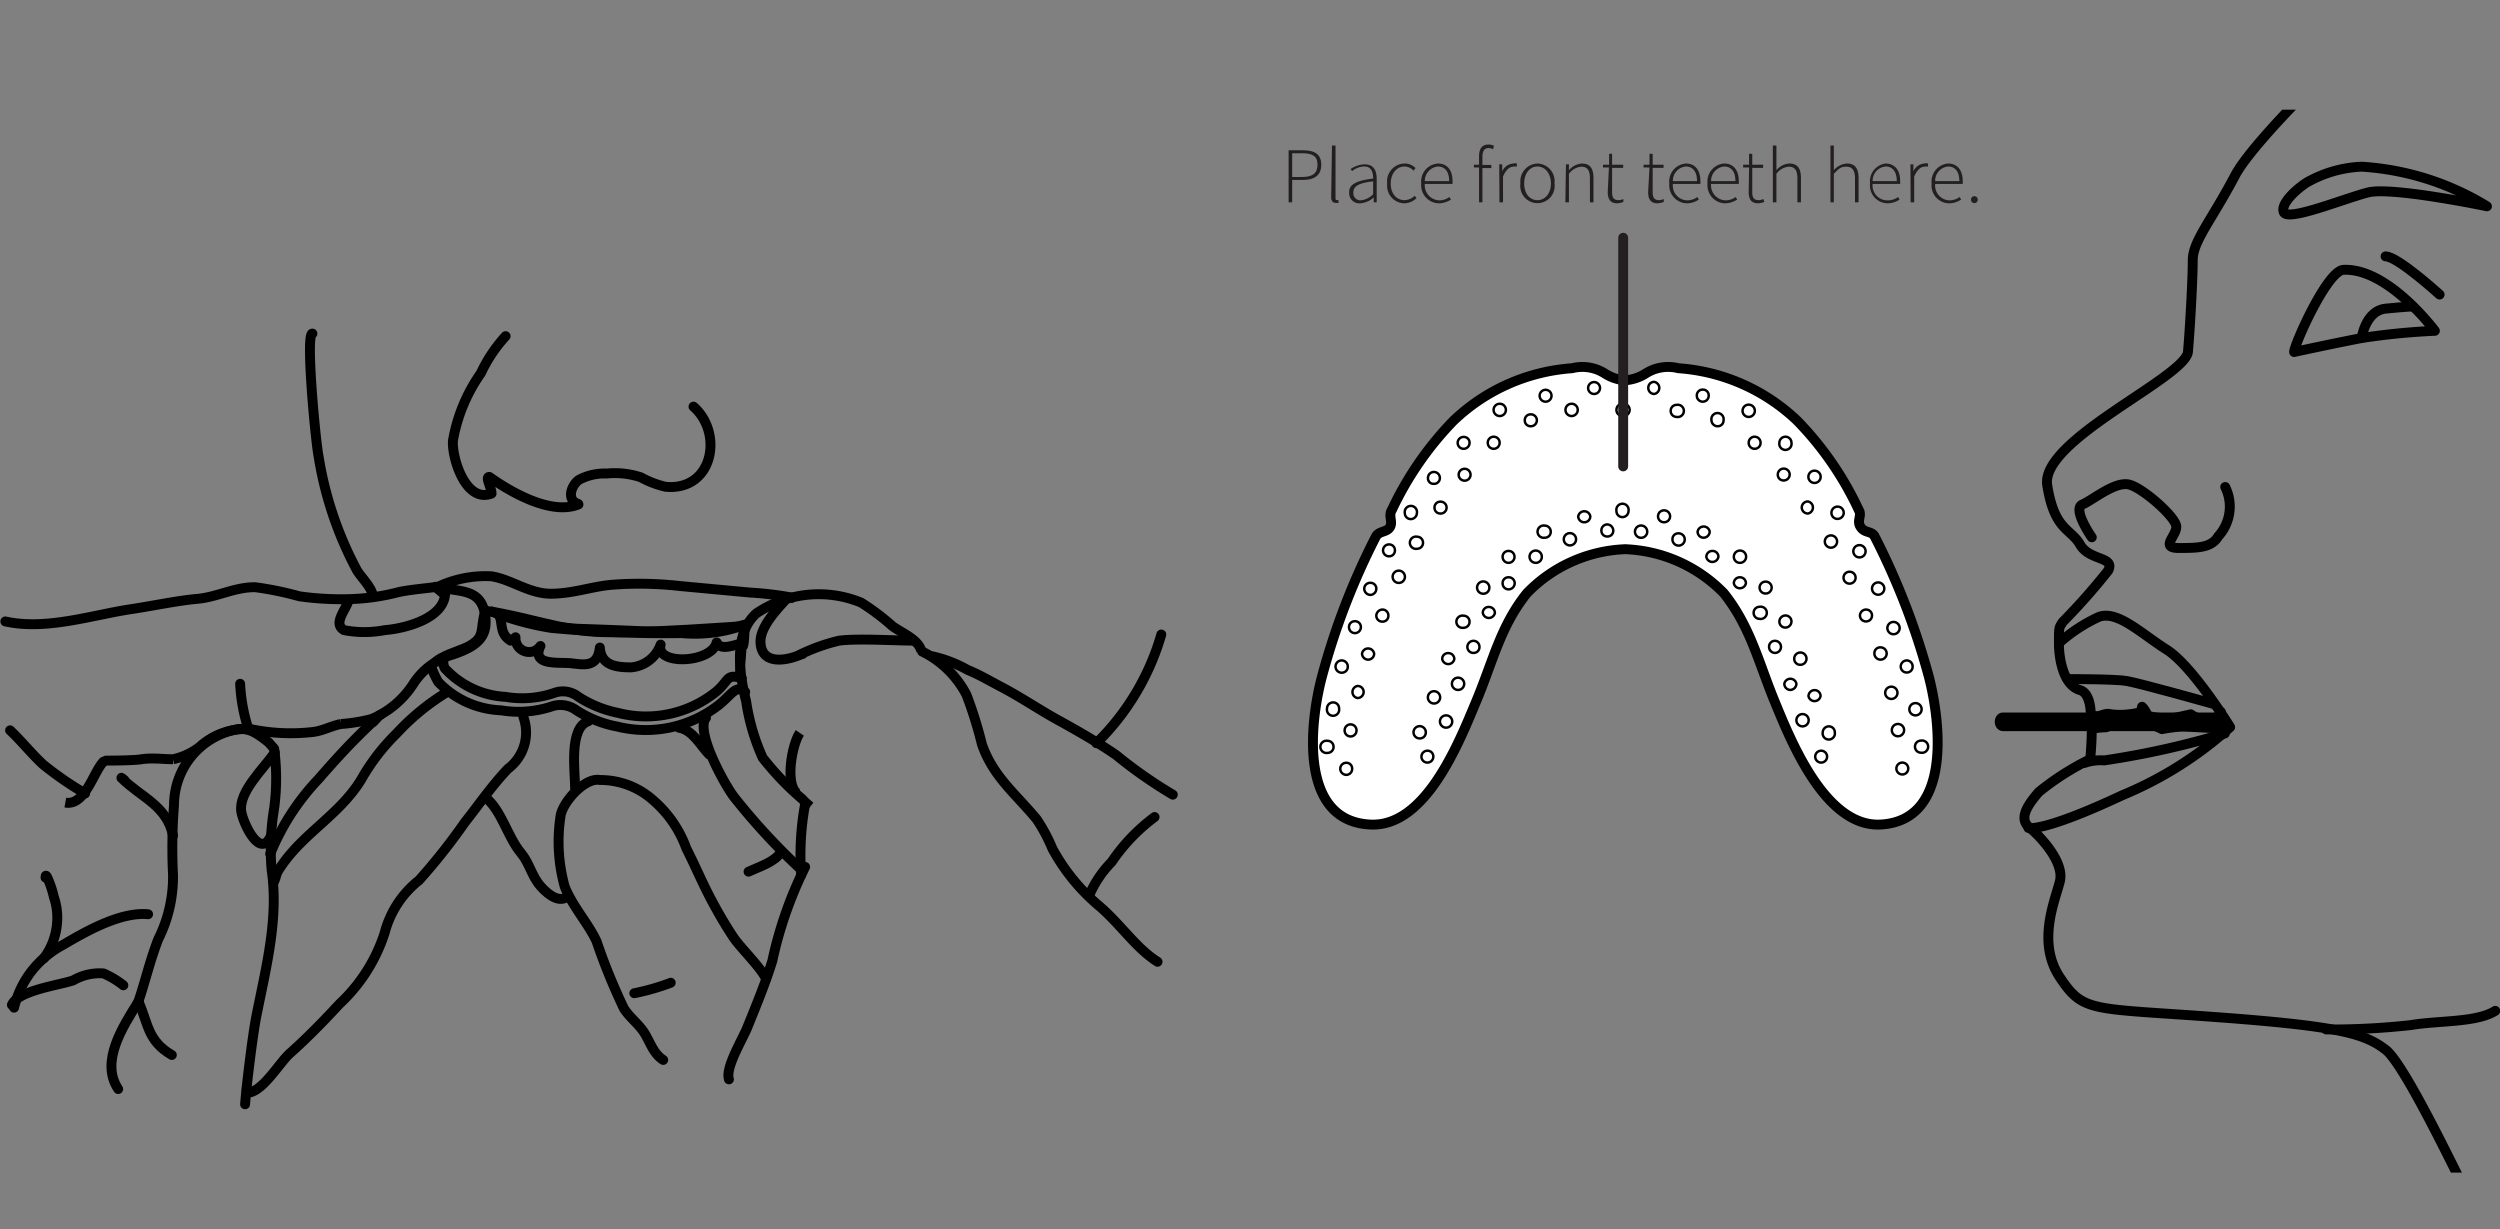 <svg xmlns="http://www.w3.org/2000/svg" xmlns:xlink="http://www.w3.org/1999/xlink" viewBox="0 0 126.28 62.09"><rect x="0" y="0" width="126.28" height="62.09" fill="#808080" stroke="none"/><defs><clipPath id="a" transform="translate(-0.12 5.54)"><rect width="126.53" height="53.69" style="fill:none"/></clipPath></defs><g style="clip-path:url(#a)"><path d="M112.59,31.28s-1.94-.12-2.27-.12a8.46,8.46,0,0,0-1,.13,3.6,3.6,0,0,0-.92-.34,2.4,2.4,0,0,0-.62.13,3.68,3.68,0,0,0-.83-.13c-.38,0-.25.25-.5.25a2.92,2.92,0,0,0-.5.05l-.17,0c0,.8-.08,1.56-.08,1.56a13.5,13.5,0,0,0-2.6,1.66c-.45.53-1.07,1.3-.48,1.78s1.78,1.77,1.55,2.72-1.19,3.08,0,4.86,1.53,1.54,7.81,2,7.58.83,8.65,1.66,4.14,7.46,4.85,8.76" transform="translate(-0.12 5.54)" style="fill:none;stroke:#000;stroke-linecap:round;stroke-linejoin:round;stroke-width:0.5px"/><path d="M102.58,36.28s.71.24,4.74-1.65a18.87,18.87,0,0,0,5.45-3.44s-1.89-3.08-3.2-3.91-2.49-2-3.43-1.66a8,8,0,0,0-2,1.31" transform="translate(-0.12 5.54)" style="fill:none;stroke:#000;stroke-linecap:round;stroke-linejoin:round;stroke-width:0.5px"/><path d="M104.55,28.76s2.51,0,3,.1c.7.12,4.35,1.15,4.35,1.15" transform="translate(-0.12 5.54)" style="fill:none;stroke:#000;stroke-linecap:round;stroke-linejoin:round;stroke-width:0.5px"/><path d="M105.41,33a2.47,2.47,0,0,1,1-.13,43,43,0,0,0,6.09-1.36" transform="translate(-0.12 5.54)" style="fill:none;stroke:#000;stroke-linecap:round;stroke-linejoin:round;stroke-width:0.5px"/><path d="M105.78,21.6s-1-1.43-.47-1.66,1.66-1.19,2.37-1,2.37,1.66,2.37,2.13-.83,1.07.12,1.07,1.65,0,2-.59a2.23,2.23,0,0,0,.35-2.49" transform="translate(-0.12 5.54)" style="fill:none;stroke:#000;stroke-linecap:round;stroke-linejoin:round;stroke-width:0.5px"/><path d="M116,12.24c0-.35,1.66-4.1,2.49-4.15,2.25-.11,4.62,3.08,4.62,3.08a34.51,34.51,0,0,0-3.67.36C118.22,11.76,116,12.24,116,12.24Z" transform="translate(-0.12 5.54)" style="fill:none;stroke:#000;stroke-linecap:round;stroke-linejoin:round;stroke-width:0.5px"/><path d="M117.62,46.46a36.49,36.49,0,0,0,4.27-.22c1.42-.24,3.32-.12,4.27-.72" transform="translate(-0.12 5.54)" style="fill:none;stroke:#000;stroke-linecap:round;stroke-linejoin:round;stroke-width:0.5px"/><path d="M116.78,3.6a6.11,6.11,0,0,1,2.63-.72,13.72,13.72,0,0,1,6.33,2s-4.81-1-6-.7-4.05,1.48-4.26,1S116.37,3.8,116.78,3.6Z" transform="translate(-0.12 5.54)" style="fill:none;stroke:#000;stroke-linecap:round;stroke-linejoin:round;stroke-width:0.5px"/><path d="M119.41,11.53s.2-1.38,1.21-1.48S122,9.94,122,9.94" transform="translate(-0.12 5.54)" style="fill:none;stroke:#000;stroke-linecap:round;stroke-linejoin:round;stroke-width:0.5px"/><path d="M123.35,9.34s-2.12-1.93-2.73-1.93" transform="translate(-0.12 5.54)" style="fill:none;stroke:#000;stroke-linecap:round;stroke-linejoin:round;stroke-width:0.5px"/><path d="M112.3,30.42a.83.83,0,0,1-.65.45,1.83,1.83,0,0,1-.87-.33s-.84.2-1,.2-1.12,0-1.21-.2a1.25,1.25,0,0,0-.25-.38.34.34,0,0,1-.33.33,4.09,4.09,0,0,1-1.25.05c-.29-.09-.5.12-.74.09l-.27,0c0-.72-.19-1.21-.54-1.31-.83-.24-1.07-1.54-1.07-2.37s0-.77.19-1.07a32.11,32.11,0,0,0,2.3-2.6c.36-.72-.94-.48-1.42-1.31s-1.3-.71-1.66-3,7-5.45,7.11-6.75.24-3.67.24-4.62.94-2,2.13-4.26,8.17-8.65,8.17-8.65" transform="translate(-0.12 5.54)" style="fill:none;stroke:#000;stroke-linecap:round;stroke-linejoin:round;stroke-width:0.5px"/><path d="M112.47,30.92a.2.2,0,0,1-.17.22h-11c-.1,0-.17-.1-.17-.22s.07-.22.17-.22h11A.2.2,0,0,1,112.47,30.92Z" transform="translate(-0.12 5.54)" style="fill:none;stroke:#000;stroke-linecap:round;stroke-linejoin:round;stroke-width:0.5px"/><path d="M37.51,28.53c0-.1,0-.22,0-.39s.09-1,.06-1.06c.16.32.16-1,.16-1s-5,.38-7.22.31c-2-.06-3.9-.81-5.87-1.08-.31.93.07,1.33-.91,1.83-.41.2-1.41.47-1.68.84" transform="translate(-0.12 5.54)" style="fill:none;stroke:#000;stroke-width:0.5px"/><path d="M15.9,11.31c-.36,0,.17,5.52.31,6.19a18.25,18.25,0,0,0,1.93,5.75c.22.38.79.9.81,1.33" transform="translate(-0.12 5.54)" style="fill:none;stroke:#000;stroke-linecap:round;stroke-linejoin:round;stroke-width:0.5px"/><path d="M22.2,24.12a5.62,5.62,0,0,1,2.74-.55c1,.15,1.9.88,3,.88S30,24.09,31,24a18.1,18.1,0,0,1,3.45.06l3.54.33a16.94,16.94,0,0,1,2.26.28" transform="translate(-0.12 5.54)" style="fill:none;stroke:#000;stroke-width:0.5px"/><path d="M24.86,25.31a13.8,13.8,0,0,0,3.12.87,61.68,61.68,0,0,0,6.57.26A7.3,7.3,0,0,0,37.8,26" transform="translate(-0.12 5.54)" style="fill:none;stroke:#000;stroke-width:0.5px"/><path d="M22.47,24.12a.46.46,0,0,0-.07-.07" transform="translate(-0.12 5.54)" style="fill:none;stroke:#000;stroke-width:0.5px"/><path d="M24.61,34.71c.85.67,1.13,2,1.82,2.83.45.54.54,1.17,1,1.69s1,.84,1.39.49" transform="translate(-0.12 5.54)" style="fill:none;stroke:#000;stroke-linecap:round;stroke-linejoin:round;stroke-width:0.5px"/><path d="M12.21,31.28a3.9,3.9,0,0,0-3.3,3.85,27.44,27.44,0,0,0-.05,3.52,7.06,7.06,0,0,1-.75,3.26c-.42,1.09-.67,2.18-1,3.14" transform="translate(-0.12 5.54)" style="fill:none;stroke:#000;stroke-linecap:round;stroke-linejoin:round;stroke-width:0.5px"/><path d="M12.21,31.28c.49,0,.78.12,1.49.69l.27.31a11.42,11.42,0,0,1,0,3,12.48,12.48,0,0,0-.13,3.12c.37,2.49-.3,5-.78,7.44-.18.93-.49,3.45-.56,4.4" transform="translate(-0.12 5.54)" style="fill:none;stroke:#000;stroke-linecap:round;stroke-linejoin:round;stroke-width:0.5px"/><path d="M14,32.47c-.53.78-1.86,2-1.69,3,.11.63,1,2.5,1.53,1.12" transform="translate(-0.12 5.54)" style="fill:none;stroke:#000;stroke-linecap:round;stroke-linejoin:round;stroke-width:0.5px"/><path d="M19.35,30.56c-.07,0-.4.44-.46.42-1.05,1-1.72,1.73-2.69,2.84a12.09,12.09,0,0,0-2.43,3.77" transform="translate(-0.12 5.54)" style="fill:none;stroke:#000;stroke-linecap:round;stroke-linejoin:round;stroke-width:0.5px"/><path d="M22.72,29.41a11.84,11.84,0,0,0-2.56,2.09,10.61,10.61,0,0,0-1.81,2.36c-1.13,1.83-3.06,2.76-4.18,4.59-.13.22-.09.33-.23.58" transform="translate(-0.12 5.54)" style="fill:none;stroke:#000;stroke-linecap:round;stroke-linejoin:round;stroke-width:0.5px"/><path d="M26.56,30.69a2.29,2.29,0,0,1-.78,2.6c-.82.86-1.46,1.8-2.18,2.71a30.84,30.84,0,0,1-2.31,2.92,5,5,0,0,0-1.74,2.66,8.42,8.42,0,0,1-2.27,3.58c-.8.86-1.63,1.72-2.51,2.5-.56.5-1.4,2-2.18,2a2.09,2.09,0,0,1,0-.25" transform="translate(-0.12 5.54)" style="fill:none;stroke:#000;stroke-linecap:round;stroke-linejoin:round;stroke-width:0.5px"/><path d="M46.7,27.37a5,5,0,0,1,2.24,2.19,21.31,21.31,0,0,1,.78,2.5c.57,1.64,1.72,2.51,2.77,3.79a8.46,8.46,0,0,1,.79,1.48,10,10,0,0,0,2.31,2.85c1.1.92,1.91,2.18,3,2.86" transform="translate(-0.12 5.54)" style="fill:none;stroke:#000;stroke-linecap:round;stroke-linejoin:round;stroke-width:0.5px"/><path d="M58.78,26.51A12.55,12.55,0,0,1,55.5,32" transform="translate(-0.12 5.54)" style="fill:none;stroke:#000;stroke-linecap:round;stroke-linejoin:round;stroke-width:0.5px"/><path d="M29.84,30.89c-1,.32-.67,2.56-.67,3.38" transform="translate(-0.12 5.54)" style="fill:none;stroke:#000;stroke-linecap:round;stroke-linejoin:round;stroke-width:0.5px"/><path d="M35.78,30.72c-.55.67.94,3.38,1.42,4a32.69,32.69,0,0,0,3.39,3.67" transform="translate(-0.12 5.54)" style="fill:none;stroke:#000;stroke-linecap:round;stroke-linejoin:round;stroke-width:0.5px"/><path d="M39.57,37.49c-.28.51-1.18.78-1.64,1" transform="translate(-0.12 5.54)" style="fill:none;stroke:#000;stroke-linecap:round;stroke-linejoin:round;stroke-width:0.5px"/><path d="M33.62,48c-.49-.32-.64-.85-.93-1.33s-.77-.81-1.06-1.28A30.8,30.8,0,0,1,30.25,42c-.41-.89-1.23-1.78-1.61-2.77a8.51,8.51,0,0,1-.21-3.52c.07-.68,1.21-2,2-1.85a4,4,0,0,1,2.66,1,5.84,5.84,0,0,1,1.7,2.46c.46.9.87,1.89,1.36,2.78.3.56.63,1.12,1,1.68s1.33,1.46,1.67,2.12" transform="translate(-0.12 5.54)" style="fill:none;stroke:#000;stroke-linecap:round;stroke-linejoin:round;stroke-width:0.5px"/><path d="M32.16,44.63A11.51,11.51,0,0,0,34,44.1" transform="translate(-0.12 5.54)" style="fill:none;stroke:#000;stroke-linecap:round;stroke-linejoin:round;stroke-width:0.5px"/><path d="M6.41,33.87s-.17-.15-.16-.12c1,1,2.28,1.38,2.61,2.91" transform="translate(-0.12 5.54)" style="fill:none;stroke:#000;stroke-linecap:round;stroke-linejoin:round;stroke-width:0.5px"/><path d="M35.15,15c1.52,1.33,1,4.26-1.4,4.05a4.82,4.82,0,0,1-1.26-.48,4.16,4.16,0,0,0-1.73-.19,2.7,2.7,0,0,0-1.4.32c-.37.26-.65,1-.05,1.21" transform="translate(-0.12 5.54)" style="fill:none;stroke:#000;stroke-linecap:round;stroke-linejoin:round;stroke-width:0.5px"/><path d="M25.66,11.44a7.37,7.37,0,0,0-1.25,1.87A8.42,8.42,0,0,0,23,16.71c-.07.84.63,3.19,1.95,2.68,0-.29-.34-.85-.11-.84,1.12.8,3.14,1.94,4.5,1.39" transform="translate(-0.12 5.54)" style="fill:none;stroke:#000;stroke-linecap:round;stroke-linejoin:round;stroke-width:0.5px"/><path d="M34.42,31.22c.69.11,1.09.91,1.52,1.35" transform="translate(-0.12 5.54)" style="fill:none;stroke:#000;stroke-linecap:round;stroke-linejoin:round;stroke-width:0.5px"/><path d="M.83,45.36a4.89,4.89,0,0,1,.91-1.88A5,5,0,0,1,3.3,42.19c1.17-.69,2.91-1.68,4.3-1.55" transform="translate(-0.12 5.54)" style="fill:none;stroke:#000;stroke-linecap:round;stroke-linejoin:round;stroke-width:0.5px"/><path d="M.72,45.22c.31-.73,2.41-1,3.1-1.24a2.66,2.66,0,0,1,1.53-.35,4.51,4.51,0,0,1,1,.6" transform="translate(-0.12 5.54)" style="fill:none;stroke:#000;stroke-linecap:round;stroke-linejoin:round;stroke-width:0.5px"/><path d="M7.12,45.05c.49,1.15.47,2,1.68,2.7" transform="translate(-0.12 5.54)" style="fill:none;stroke:#000;stroke-linecap:round;stroke-linejoin:round;stroke-width:0.5px"/><path d="M7.09,45.09c-.77,1.24-1.92,3-1,4.38" transform="translate(-0.12 5.54)" style="fill:none;stroke:#000;stroke-linecap:round;stroke-linejoin:round;stroke-width:0.5px"/><path d="M2.42,38.79c0-.3.17.19.22.31a5.16,5.16,0,0,1,.2.67A3.18,3.18,0,0,1,3,41.11a3.4,3.4,0,0,1-.67,1.76" transform="translate(-0.12 5.54)" style="fill:none;stroke:#000;stroke-linecap:round;stroke-linejoin:round;stroke-width:0.5px"/><path d="M47.21,27.61A6.45,6.45,0,0,1,49,28.3c.59.24,1.11.55,1.68.85,1,.52,1.9,1.14,2.88,1.68s2,1.12,2.94,1.77a23.32,23.32,0,0,0,2.86,2" transform="translate(-0.12 5.54)" style="fill:none;stroke:#000;stroke-linecap:round;stroke-linejoin:round;stroke-width:0.5px"/><path d="M58.44,35.73A9.4,9.4,0,0,0,56.27,38a5.45,5.45,0,0,0-1.14,1.71" transform="translate(-0.12 5.54)" style="fill:none;stroke:#000;stroke-linecap:round;stroke-linejoin:round;stroke-width:0.5px"/><path d="M40.79,35.07a14.15,14.15,0,0,0-.2,3.58" transform="translate(-0.12 5.54)" style="fill:none;stroke:#000;stroke-linecap:round;stroke-linejoin:round;stroke-width:0.5px"/><path d="M40.79,38.25A20.3,20.3,0,0,0,39.13,43c-.35,1.13-.81,2.24-1.25,3.33-.27.67-1.13,2.05-.94,2.65" transform="translate(-0.12 5.54)" style="fill:none;stroke:#000;stroke-linecap:round;stroke-linejoin:round;stroke-width:0.5px"/><path d="M41.05,35.2a3.62,3.62,0,0,1-.41-.38,14.29,14.29,0,0,1-2-2.09,10.76,10.76,0,0,1-.83-2.84c-.34-1.37-.67-3.39.52-4.45a5.62,5.62,0,0,1,5.29-.54,11.67,11.67,0,0,1,1.58,1.19c.44.32,1.36.69,1.46,1.28" transform="translate(-0.12 5.54)" style="fill:none;stroke:#000;stroke-width:0.5px"/><path d="M39.78,24.78c-.48.54-1.33,1.42-1.24,2.21.1,1,1.16.86,1.86.6a9.54,9.54,0,0,1,2.11-.77c.94-.12,2.82,0,3.73,0" transform="translate(-0.12 5.54)" style="fill:none;stroke:#000;stroke-width:0.5px"/><path d="M40.52,31.48c-.4.58-.76,2.61-.13,3.06" transform="translate(-0.12 5.54)" style="fill:none;stroke:#000;stroke-width:0.5px"/><path d="M3.42,35c1,.18,1.42-1.55,1.92-2.06l.14-.06s1.43,0,1.79-.07c.55-.08,1.07,0,1.59,0a3.33,3.33,0,0,0,1.35-.63,3.43,3.43,0,0,1,2.63-.88,9.88,9.88,0,0,0,3.12.13c.5-.07.91-.31,1.39-.4a8.57,8.57,0,0,0,1.53-.25A4.65,4.65,0,0,0,21,29a3.51,3.51,0,0,1,2-1.48c1.08-.37,1.87-.82,1.6-2.12s-1.44-1-2.4-1.32" transform="translate(-0.12 5.54)" style="fill:none;stroke:#000;stroke-width:0.5px"/><path d="M12.25,29a8.78,8.78,0,0,0,.41,2.26" transform="translate(-0.12 5.54)" style="fill:none;stroke:#000;stroke-linecap:round;stroke-linejoin:round;stroke-width:0.5px"/><path d="M17.73,24.79c-.16.5-.8,1.18-.23,1.5a5.43,5.43,0,0,0,2.05,0c1-.08,2.92-.56,3.05-1.78l-.5-.41c.37,0-1.3.13-1.89.28a10.76,10.76,0,0,1-2.12.33,15,15,0,0,1-2.85-.13A16.17,16.17,0,0,0,13,24.12c-1.05,0-1.91.5-2.92.59s-2.22.35-3.34.52c-1.95.29-4.29,1.08-6.35.62" transform="translate(-0.12 5.54)" style="fill:none;stroke:#000;stroke-linecap:round;stroke-linejoin:round;stroke-width:0.5px"/><path d="M.63,31.35c.57.54,1.07,1.17,1.66,1.72a16.83,16.83,0,0,0,2.13,1.47" transform="translate(-0.12 5.54)" style="fill:none;stroke:#000;stroke-linecap:round;stroke-linejoin:round;stroke-width:0.5px"/><path d="M37.6,27s.08.08-.05,0-1,.41-1.23-.09c-.26,1.06-3.12,1.17-2.83.11A1.73,1.73,0,0,1,32,28.17c-.73,0-1.52-.08-1.58-1-.12,1.06-.86.85-1.48.79s-2,.14-1.52-.87a.69.69,0,0,1-1.26-.44c-.08.09-.18.1-.25.17-.62-.38-.35-1-.62-1.32a19.81,19.81,0,0,0,4,.72c1.7.05,5.2.21,5.57.21s2.29-.26,2.29-.26L37.8,26l-.09.29Z" transform="translate(-0.12 5.54)" style="fill:none;stroke:#000;stroke-linecap:round;stroke-linejoin:round;stroke-width:0.5px"/></g><path d="M22.53,27.78a.64.64,0,0,0,.06.44,4.48,4.48,0,0,0,3.07,1.44,5,5,0,0,0,2.43-.19,1.26,1.26,0,0,1,1.25.19,5.83,5.83,0,0,0,2,.81,5.65,5.65,0,0,0,4.94-1.06c.69-.57.5-.94,1.31-.69" transform="translate(-0.12 5.54)" style="fill:none;stroke:#000;stroke-linecap:round;stroke-linejoin:round;stroke-width:0.5px"/><path d="M21.91,28.16a4.41,4.41,0,0,0,.35.75,4.63,4.63,0,0,0,3.17,1.43,5.35,5.35,0,0,0,2.51-.18,1.37,1.37,0,0,1,1.3.18,5.7,5.7,0,0,0,2.06.82,6,6,0,0,0,5.1-1.07c.71-.56.88-1.06,1.36-.68" transform="translate(-0.12 5.54)" style="fill:none;stroke:#000;stroke-linecap:round;stroke-linejoin:round;stroke-width:0.5px"/><path d="M82.19,13.67a2.2,2.2,0,0,1-1-.34,2.11,2.11,0,0,0-1.66-.27,9.64,9.64,0,0,0-6,2.66,16.56,16.56,0,0,0-3.1,4.49c-.2.3.07.62-.11.89s-.56.16-.72.5a35.77,35.77,0,0,0-2.72,7.09c-.6,2.31-1.16,7.26,2.47,7.42,2.79.13,4.47-4.16,5.33-6.21s1.23-3.81,2.57-5.48a7.3,7.3,0,0,1,5-2.22h-.06a7.34,7.34,0,0,1,5,2.22c1.34,1.67,1.77,3.53,2.57,5.47s2.54,6.34,5.33,6.22c3.63-.18,3.06-5.12,2.47-7.43a36.38,36.38,0,0,0-2.73-7.09c-.16-.34-.49-.17-.72-.5s.09-.59-.11-.89a16.31,16.31,0,0,0-3.1-4.49,9.67,9.67,0,0,0-6-2.65,2.11,2.11,0,0,0-1.66.27,2.2,2.2,0,0,1-1.05.34Z" transform="translate(-0.12 5.54)" style="fill:#fff;stroke:#000;stroke-width:0.5px"/><path d="M83.38,14.05a.29.29,0,0,1,.3-.3.31.31,0,0,1,0,.61A.3.3,0,0,1,83.38,14.05Z" transform="translate(-0.12 5.54)" style="fill:none;stroke:#000;stroke-width:0.125px"/><path d="M84.51,15.22a.3.3,0,0,1,.3-.31.31.31,0,1,1,0,.61A.3.3,0,0,1,84.51,15.22Z" transform="translate(-0.12 5.54)" style="fill:none;stroke:#000;stroke-width:0.125px"/><path d="M85.83,14.44a.29.29,0,0,1,.3-.3.29.29,0,0,1,.3.3.3.3,0,0,1-.3.31A.3.3,0,0,1,85.83,14.44Z" transform="translate(-0.12 5.54)" style="fill:none;stroke:#000;stroke-width:0.125px"/><path d="M86.57,15.69a.31.31,0,1,1,.61,0,.29.29,0,0,1-.3.3A.31.31,0,0,1,86.57,15.69Z" transform="translate(-0.12 5.54)" style="fill:none;stroke:#000;stroke-width:0.125px"/><path d="M88.14,15.21a.31.31,0,1,1,.3.31A.31.31,0,0,1,88.14,15.21Z" transform="translate(-0.12 5.54)" style="fill:none;stroke:#000;stroke-width:0.125px"/><path d="M88.45,16.82a.3.3,0,0,1,.6,0,.3.3,0,0,1-.3.31A.3.3,0,0,1,88.45,16.82Z" transform="translate(-0.12 5.54)" style="fill:none;stroke:#000;stroke-width:0.125px"/><path d="M90,16.82a.31.31,0,0,1,.3-.3.3.3,0,0,1,.31.3.31.31,0,1,1-.61,0Z" transform="translate(-0.12 5.54)" style="fill:none;stroke:#000;stroke-width:0.125px"/><path d="M89.92,18.43a.3.3,0,1,1,.3.3A.29.29,0,0,1,89.92,18.43Z" transform="translate(-0.12 5.54)" style="fill:none;stroke:#000;stroke-width:0.125px"/><path d="M91.47,18.6a.31.31,0,1,1,.61,0,.31.31,0,0,1-.61,0Z" transform="translate(-0.12 5.54)" style="fill:none;stroke:#000;stroke-width:0.125px"/><path d="M91.13,20.09a.31.31,0,0,1,.31-.3.31.31,0,0,1,0,.61A.31.31,0,0,1,91.13,20.09Z" transform="translate(-0.12 5.54)" style="fill:none;stroke:#000;stroke-width:0.125px"/><path d="M92.63,20.37a.31.31,0,1,1,.31.3A.3.3,0,0,1,92.63,20.37Z" transform="translate(-0.12 5.54)" style="fill:none;stroke:#000;stroke-width:0.125px"/><path d="M92.3,21.87a.31.31,0,1,1,.61,0,.31.31,0,0,1-.61,0Z" transform="translate(-0.12 5.54)" style="fill:none;stroke:#000;stroke-width:0.125px"/><path d="M93.74,22.25a.31.31,0,0,1,.61,0,.31.31,0,1,1-.61,0Z" transform="translate(-0.12 5.54)" style="fill:none;stroke:#000;stroke-width:0.125px"/><path d="M93.24,23.64a.3.3,0,0,1,.31-.3.3.3,0,1,1,0,.6A.3.3,0,0,1,93.24,23.64Z" transform="translate(-0.12 5.54)" style="fill:none;stroke:#000;stroke-width:0.125px"/><path d="M94.68,24.19a.31.31,0,1,1,.31.31A.31.31,0,0,1,94.68,24.19Z" transform="translate(-0.12 5.54)" style="fill:none;stroke:#000;stroke-width:0.125px"/><path d="M94.07,25.55a.31.31,0,0,1,.31-.3.3.3,0,0,1,0,.6A.3.3,0,0,1,94.07,25.55Z" transform="translate(-0.12 5.54)" style="fill:none;stroke:#000;stroke-width:0.125px"/><path d="M95.46,26.13a.31.31,0,0,1,.61,0,.31.31,0,1,1-.61,0Z" transform="translate(-0.12 5.54)" style="fill:none;stroke:#000;stroke-width:0.125px"/><path d="M82.71,21.26a.31.31,0,0,1,.61,0,.31.31,0,1,1-.61,0Z" transform="translate(-0.12 5.54)" style="fill:none;stroke:#000;stroke-width:0.125px"/><path d="M83.87,20.54a.3.3,0,0,1,.31-.3.3.3,0,1,1,0,.6A.3.3,0,0,1,83.87,20.54Z" transform="translate(-0.12 5.54)" style="fill:none;stroke:#000;stroke-width:0.125px"/><path d="M84.6,21.7a.29.29,0,0,1,.3-.3.31.31,0,1,1-.3.3Z" transform="translate(-0.12 5.54)" style="fill:none;stroke:#000;stroke-width:0.125px"/><path d="M85.87,21.31a.31.31,0,0,1,.61,0,.31.31,0,0,1-.31.31A.3.3,0,0,1,85.87,21.31Z" transform="translate(-0.12 5.54)" style="fill:none;stroke:#000;stroke-width:0.125px"/><path d="M81.77,15.16a.3.3,0,0,1,.3-.3.31.31,0,1,1,0,.61A.3.3,0,0,1,81.77,15.16Z" transform="translate(-0.12 5.54)" style="fill:none;stroke:#000;stroke-width:0.125px"/><path d="M81.77,20.27a.31.31,0,1,1,.61,0,.31.31,0,0,1-.31.31A.3.3,0,0,1,81.77,20.27Z" transform="translate(-0.12 5.54)" style="fill:none;stroke:#000;stroke-width:0.125px"/><path d="M86.31,22.59a.3.3,0,0,1,.31-.3.29.29,0,0,1,.3.3.31.31,0,0,1-.61,0Z" transform="translate(-0.12 5.54)" style="fill:none;stroke:#000;stroke-width:0.125px"/><path d="M87.7,22.59a.31.31,0,1,1,.3.3A.3.3,0,0,1,87.7,22.59Z" transform="translate(-0.12 5.54)" style="fill:none;stroke:#000;stroke-width:0.125px"/><path d="M87.7,23.92a.3.3,0,0,1,.3-.3.3.3,0,0,1,.31.3.31.31,0,0,1-.61,0Z" transform="translate(-0.12 5.54)" style="fill:none;stroke:#000;stroke-width:0.125px"/><path d="M89,24.14a.3.3,0,0,1,.31-.3.3.3,0,1,1,0,.6A.3.3,0,0,1,89,24.14Z" transform="translate(-0.12 5.54)" style="fill:none;stroke:#000;stroke-width:0.125px"/><path d="M88.7,25.42a.3.3,0,0,1,.3-.31.31.31,0,1,1,0,.61A.3.3,0,0,1,88.7,25.42Z" transform="translate(-0.12 5.54)" style="fill:none;stroke:#000;stroke-width:0.125px"/><path d="M90,25.86a.31.31,0,0,1,.31-.31.3.3,0,0,1,.3.31.31.31,0,0,1-.3.3A.3.3,0,0,1,90,25.86Z" transform="translate(-0.12 5.54)" style="fill:none;stroke:#000;stroke-width:0.125px"/><path d="M89.48,27.13a.29.29,0,0,1,.3-.3.3.3,0,0,1,.3.3.3.3,0,0,1-.3.31A.3.3,0,0,1,89.48,27.13Z" transform="translate(-0.12 5.54)" style="fill:none;stroke:#000;stroke-width:0.125px"/><path d="M90.75,27.74a.31.31,0,1,1,.3.3A.3.3,0,0,1,90.75,27.74Z" transform="translate(-0.12 5.54)" style="fill:none;stroke:#000;stroke-width:0.125px"/><path d="M90.25,29a.31.31,0,0,1,.61,0,.32.32,0,0,1-.3.31A.31.31,0,0,1,90.25,29Z" transform="translate(-0.12 5.54)" style="fill:none;stroke:#000;stroke-width:0.125px"/><path d="M91.47,29.63a.31.31,0,0,1,.31-.31.3.3,0,0,1,.3.3.31.31,0,0,1-.61,0Z" transform="translate(-0.12 5.54)" style="fill:none;stroke:#000;stroke-width:0.125px"/><path d="M94.8,27.46a.29.29,0,0,1,.3-.3.31.31,0,1,1-.3.3Z" transform="translate(-0.12 5.54)" style="fill:none;stroke:#000;stroke-width:0.125px"/><path d="M96.13,28.13a.31.31,0,0,1,.3-.31.3.3,0,0,1,.3.31.29.29,0,0,1-.3.3A.3.3,0,0,1,96.13,28.13Z" transform="translate(-0.12 5.54)" style="fill:none;stroke:#000;stroke-width:0.125px"/><path d="M95.35,29.4a.31.31,0,0,1,.61,0,.31.31,0,1,1-.61,0Z" transform="translate(-0.12 5.54)" style="fill:none;stroke:#000;stroke-width:0.125px"/><path d="M96.57,30.23a.31.31,0,0,1,.61,0,.31.31,0,1,1-.61,0Z" transform="translate(-0.12 5.54)" style="fill:none;stroke:#000;stroke-width:0.125px"/><path d="M95.68,31.34a.31.31,0,1,1,.31.31A.31.31,0,0,1,95.68,31.34Z" transform="translate(-0.12 5.54)" style="fill:none;stroke:#000;stroke-width:0.125px"/><path d="M96.85,32.17a.3.3,0,0,1,.3-.3.31.31,0,1,1,0,.61A.3.3,0,0,1,96.85,32.17Z" transform="translate(-0.12 5.54)" style="fill:none;stroke:#000;stroke-width:0.125px"/><path d="M95.91,33.28a.3.3,0,1,1,.6,0,.3.3,0,1,1-.6,0Z" transform="translate(-0.12 5.54)" style="fill:none;stroke:#000;stroke-width:0.125px"/><path d="M90.86,30.85a.31.31,0,1,1,.31.3A.31.31,0,0,1,90.86,30.85Z" transform="translate(-0.12 5.54)" style="fill:none;stroke:#000;stroke-width:0.125px"/><path d="M92.19,31.46a.31.31,0,0,1,.31-.31.3.3,0,0,1,.3.3.31.31,0,1,1-.61,0Z" transform="translate(-0.12 5.54)" style="fill:none;stroke:#000;stroke-width:0.125px"/><path d="M91.81,32.67a.3.3,0,1,1,.3.31A.3.3,0,0,1,91.81,32.67Z" transform="translate(-0.12 5.54)" style="fill:none;stroke:#000;stroke-width:0.125px"/><path d="M80.94,14.05a.3.3,0,1,0-.3.31A.3.3,0,0,0,80.94,14.05Z" transform="translate(-0.12 5.54)" style="fill:none;stroke:#000;stroke-width:0.125px"/><path d="M79.81,15.22a.31.31,0,1,0-.61,0,.31.31,0,0,0,.61,0Z" transform="translate(-0.12 5.54)" style="fill:none;stroke:#000;stroke-width:0.125px"/><path d="M78.49,14.44a.3.3,0,1,0-.3.31A.3.3,0,0,0,78.49,14.44Z" transform="translate(-0.12 5.54)" style="fill:none;stroke:#000;stroke-width:0.125px"/><path d="M77.75,15.69a.3.3,0,0,0-.31-.3.29.29,0,0,0-.3.3.29.29,0,0,0,.3.3A.3.3,0,0,0,77.75,15.69Z" transform="translate(-0.12 5.54)" style="fill:none;stroke:#000;stroke-width:0.125px"/><path d="M76.18,15.22a.31.31,0,1,0-.61,0,.31.31,0,0,0,.61,0Z" transform="translate(-0.12 5.54)" style="fill:none;stroke:#000;stroke-width:0.125px"/><path d="M75.87,16.83a.3.3,0,0,0-.3-.31.3.3,0,0,0-.3.31.3.3,0,1,0,.6,0Z" transform="translate(-0.12 5.54)" style="fill:none;stroke:#000;stroke-width:0.125px"/><path d="M74.35,16.83a.29.29,0,0,0-.31-.3.3.3,0,1,0,.31.3Z" transform="translate(-0.12 5.54)" style="fill:none;stroke:#000;stroke-width:0.125px"/><path d="M74.4,18.44a.3.3,0,1,0-.3.3A.3.3,0,0,0,74.4,18.44Z" transform="translate(-0.12 5.54)" style="fill:none;stroke:#000;stroke-width:0.125px"/><path d="M72.85,18.6a.3.3,0,1,0-.6,0,.28.28,0,0,0,.3.3A.29.29,0,0,0,72.85,18.6Z" transform="translate(-0.12 5.54)" style="fill:none;stroke:#000;stroke-width:0.125px"/><path d="M73.19,20.1a.3.3,0,0,0-.31-.3.29.29,0,0,0-.3.3.29.29,0,0,0,.3.3A.3.3,0,0,0,73.19,20.1Z" transform="translate(-0.12 5.54)" style="fill:none;stroke:#000;stroke-width:0.125px"/><path d="M71.69,20.38a.31.31,0,1,0-.61,0,.3.3,0,0,0,.31.3A.31.31,0,0,0,71.69,20.38Z" transform="translate(-0.12 5.54)" style="fill:none;stroke:#000;stroke-width:0.125px"/><path d="M72,21.87a.3.3,0,0,0-.3-.3.31.31,0,1,0,0,.61A.3.3,0,0,0,72,21.87Z" transform="translate(-0.12 5.54)" style="fill:none;stroke:#000;stroke-width:0.125px"/><path d="M70.58,22.26a.29.29,0,0,0-.3-.3.3.3,0,1,0,0,.6A.29.29,0,0,0,70.58,22.26Z" transform="translate(-0.12 5.54)" style="fill:none;stroke:#000;stroke-width:0.125px"/><path d="M71.08,23.65a.31.31,0,1,0-.61,0,.31.31,0,0,0,.61,0Z" transform="translate(-0.12 5.54)" style="fill:none;stroke:#000;stroke-width:0.125px"/><path d="M69.64,24.2a.29.29,0,0,0-.3-.3.3.3,0,0,0-.31.3.32.32,0,0,0,.31.31A.31.31,0,0,0,69.64,24.2Z" transform="translate(-0.12 5.54)" style="fill:none;stroke:#000;stroke-width:0.125px"/><path d="M70.25,25.56a.3.3,0,0,0-.3-.31.32.32,0,0,0-.31.31.3.3,0,0,0,.31.3A.29.29,0,0,0,70.25,25.56Z" transform="translate(-0.12 5.54)" style="fill:none;stroke:#000;stroke-width:0.125px"/><path d="M68.86,26.14a.29.29,0,0,0-.3-.3.29.29,0,0,0-.3.3.3.3,0,1,0,.6,0Z" transform="translate(-0.12 5.54)" style="fill:none;stroke:#000;stroke-width:0.125px"/><path d="M81.61,21.26a.32.32,0,0,0-.3-.31.3.3,0,0,0-.3.31.29.29,0,0,0,.3.3A.29.29,0,0,0,81.61,21.26Z" transform="translate(-0.12 5.54)" style="fill:none;stroke:#000;stroke-width:0.125px"/><path d="M80.45,20.54a.31.31,0,0,0-.61,0,.3.3,0,0,0,.31.3A.3.3,0,0,0,80.45,20.54Z" transform="translate(-0.12 5.54)" style="fill:none;stroke:#000;stroke-width:0.125px"/><path d="M79.73,21.7a.31.31,0,1,0-.31.31A.31.31,0,0,0,79.73,21.7Z" transform="translate(-0.12 5.54)" style="fill:none;stroke:#000;stroke-width:0.125px"/><path d="M78.45,21.32a.3.3,0,0,0-.3-.31.31.31,0,1,0,0,.61A.29.29,0,0,0,78.45,21.32Z" transform="translate(-0.12 5.54)" style="fill:none;stroke:#000;stroke-width:0.125px"/><path d="M78,22.59a.31.31,0,1,0-.31.3A.3.3,0,0,0,78,22.59Z" transform="translate(-0.12 5.54)" style="fill:none;stroke:#000;stroke-width:0.125px"/><path d="M76.62,22.59a.29.29,0,0,0-.3-.3.29.29,0,0,0-.3.3.3.3,0,1,0,.6,0Z" transform="translate(-0.12 5.54)" style="fill:none;stroke:#000;stroke-width:0.125px"/><path d="M76.63,23.92a.3.3,0,0,0-.31-.3.29.29,0,0,0-.3.3.3.3,0,0,0,.3.31A.31.31,0,0,0,76.63,23.92Z" transform="translate(-0.12 5.54)" style="fill:none;stroke:#000;stroke-width:0.125px"/><path d="M75.35,24.15a.31.31,0,1,0-.3.3A.3.3,0,0,0,75.35,24.15Z" transform="translate(-0.12 5.54)" style="fill:none;stroke:#000;stroke-width:0.125px"/><path d="M75.63,25.42a.3.3,0,0,0-.31-.3.29.29,0,0,0-.3.3.31.31,0,0,0,.61,0Z" transform="translate(-0.12 5.54)" style="fill:none;stroke:#000;stroke-width:0.125px"/><path d="M74.35,25.86a.3.3,0,0,0-.3-.3.31.31,0,1,0,0,.61A.3.3,0,0,0,74.35,25.86Z" transform="translate(-0.12 5.54)" style="fill:none;stroke:#000;stroke-width:0.125px"/><path d="M74.85,27.14a.3.3,0,0,0-.3-.31.31.31,0,0,0-.31.31.3.3,0,0,0,.31.3A.29.29,0,0,0,74.85,27.14Z" transform="translate(-0.12 5.54)" style="fill:none;stroke:#000;stroke-width:0.125px"/><path d="M73.58,27.75a.3.3,0,0,0-.31-.3.29.29,0,0,0-.3.3.31.31,0,0,0,.61,0Z" transform="translate(-0.12 5.54)" style="fill:none;stroke:#000;stroke-width:0.125px"/><path d="M74.08,29a.31.31,0,0,0-.31-.31.31.31,0,1,0,.31.31Z" transform="translate(-0.12 5.54)" style="fill:none;stroke:#000;stroke-width:0.125px"/><path d="M72.86,29.63a.31.31,0,0,0-.61,0,.31.31,0,1,0,.61,0Z" transform="translate(-0.12 5.54)" style="fill:none;stroke:#000;stroke-width:0.125px"/><path d="M69.53,27.47a.31.31,0,0,0-.61,0,.31.31,0,0,0,.31.31A.3.3,0,0,0,69.53,27.47Z" transform="translate(-0.12 5.54)" style="fill:none;stroke:#000;stroke-width:0.125px"/><path d="M68.2,28.14a.31.31,0,1,0-.3.3A.3.3,0,0,0,68.2,28.14Z" transform="translate(-0.12 5.54)" style="fill:none;stroke:#000;stroke-width:0.125px"/><path d="M69,29.41a.3.3,0,0,0-.31-.3.31.31,0,0,0,0,.61A.31.31,0,0,0,69,29.41Z" transform="translate(-0.12 5.54)" style="fill:none;stroke:#000;stroke-width:0.125px"/><path d="M67.76,30.24a.3.3,0,0,0-.3-.3.31.31,0,0,0-.31.31.31.31,0,1,0,.61,0Z" transform="translate(-0.12 5.54)" style="fill:none;stroke:#000;stroke-width:0.125px"/><path d="M68.64,31.35a.3.3,0,0,0-.6,0,.3.3,0,0,0,.3.31A.3.3,0,0,0,68.64,31.35Z" transform="translate(-0.12 5.54)" style="fill:none;stroke:#000;stroke-width:0.125px"/><path d="M67.48,32.18a.3.3,0,0,0-.3-.3.31.31,0,1,0,0,.61A.3.3,0,0,0,67.48,32.18Z" transform="translate(-0.12 5.54)" style="fill:none;stroke:#000;stroke-width:0.125px"/><path d="M68.42,33.29a.29.29,0,0,0-.3-.3.3.3,0,0,0-.3.3.31.31,0,0,0,.3.31A.3.3,0,0,0,68.42,33.29Z" transform="translate(-0.12 5.54)" style="fill:none;stroke:#000;stroke-width:0.125px"/><path d="M73.47,30.85a.31.31,0,0,0-.61,0,.31.31,0,1,0,.61,0Z" transform="translate(-0.12 5.54)" style="fill:none;stroke:#000;stroke-width:0.125px"/><path d="M72.14,31.46a.31.31,0,1,0-.31.3A.3.3,0,0,0,72.14,31.46Z" transform="translate(-0.12 5.54)" style="fill:none;stroke:#000;stroke-width:0.125px"/><path d="M72.52,32.68a.29.29,0,0,0-.3-.3.3.3,0,1,0,.3.3Z" transform="translate(-0.12 5.54)" style="fill:none;stroke:#000;stroke-width:0.125px"/><line x1="81.99" y1="23.56" x2="81.99" y2="12.01" style="fill:none;stroke:#231f20;stroke-linecap:round;stroke-linejoin:round;stroke-width:0.5px"/><path d="M65.21,2.05h.72c.58,0,.93.19.93.73s-.35.77-.93.77h-.54V4.68h-.18Zm.67,1.35c.54,0,.79-.18.79-.62s-.26-.58-.79-.58h-.49V3.4Z" transform="translate(-0.12 5.54)" style="fill:#231f20"/><path d="M67.4,1.81h.18V4.45c0,.08,0,.12.08.12h.07l0,.14-.13,0q-.24,0-.24-.3Z" transform="translate(-0.12 5.54)" style="fill:#231f20"/><path d="M69.48,3.48c0-.29-.07-.61-.45-.61a1,1,0,0,0-.61.23L68.34,3a1.31,1.31,0,0,1,.71-.24c.46,0,.61.32.61.74V4.68h-.15l0-.25h0a1.11,1.11,0,0,1-.68.3.51.51,0,0,1-.56-.53C68.24,3.78,68.63,3.58,69.48,3.48Zm-.65,1.1a1,1,0,0,0,.65-.31V3.62c-.79.09-1,.27-1,.57A.36.36,0,0,0,68.83,4.58Z" transform="translate(-0.12 5.54)" style="fill:#231f20"/><path d="M71.06,2.72a.75.75,0,0,1,.56.23l-.1.13a.64.64,0,0,0-.45-.21c-.4,0-.7.35-.7.86s.28.84.7.84a.79.79,0,0,0,.51-.22l.09.12a.92.92,0,0,1-.61.26.89.89,0,0,1-.87-1A.9.9,0,0,1,71.06,2.72Z" transform="translate(-0.12 5.54)" style="fill:#231f20"/><path d="M72.75,2.72c.46,0,.74.32.74.88a.76.76,0,0,1,0,.15H72.09a.76.76,0,0,0,.73.83.84.84,0,0,0,.51-.17l.08.13a1.13,1.13,0,0,1-.61.19.91.91,0,0,1-.89-1A.91.91,0,0,1,72.75,2.72Zm.57.89c0-.49-.22-.74-.57-.74a.73.73,0,0,0-.66.74Z" transform="translate(-0.12 5.54)" style="fill:#231f20"/><path d="M75.54,2a.53.53,0,0,0-.24-.06c-.2,0-.3.16-.3.44v.41h.45v.16H75V4.68h-.17V2.92h-.26V2.78l.26,0V2.34c0-.38.17-.58.47-.58a.67.67,0,0,1,.28.06Z" transform="translate(-0.12 5.54)" style="fill:#231f20"/><path d="M75.85,2.76H76l0,.36h0a.65.65,0,0,1,.55-.4.31.31,0,0,1,.19,0l0,.16a.34.34,0,0,0-.18,0c-.17,0-.37.14-.52.5v1.3h-.18Z" transform="translate(-0.12 5.54)" style="fill:#231f20"/><path d="M77.78,2.72a.89.89,0,0,1,.86,1,.87.87,0,1,1-1.72,0A.9.9,0,0,1,77.78,2.72Zm0,1.85c.39,0,.68-.34.68-.84s-.29-.86-.68-.86-.67.35-.67.86S77.39,4.57,77.78,4.57Z" transform="translate(-0.12 5.54)" style="fill:#231f20"/><path d="M79.22,2.76h.15l0,.3h0a.93.93,0,0,1,.66-.34c.4,0,.58.24.58.73V4.68h-.18V3.48c0-.41-.12-.6-.44-.6a.87.87,0,0,0-.62.36V4.68h-.18Z" transform="translate(-0.12 5.54)" style="fill:#231f20"/><path d="M81.39,2.92h-.3V2.78l.31,0,0-.55h.15v.55h.56v.16h-.56V4.17c0,.24.06.4.33.4a.53.53,0,0,0,.24-.06l0,.15a1,1,0,0,1-.31.07c-.37,0-.48-.24-.48-.58Z" transform="translate(-0.12 5.54)" style="fill:#231f20"/><path d="M83.44,2.92h-.3V2.78l.3,0,0-.55h.16v.55h.55v.16h-.55V4.17c0,.24.06.4.32.4a.53.53,0,0,0,.24-.06l0,.15a1,1,0,0,1-.31.07c-.38,0-.48-.24-.48-.58Z" transform="translate(-0.12 5.54)" style="fill:#231f20"/><path d="M85.28,2.72c.45,0,.73.32.73.88a.76.76,0,0,1,0,.15H84.62a.75.75,0,0,0,.72.83.87.87,0,0,0,.52-.17l.07.13a1.07,1.07,0,0,1-.6.19.91.91,0,0,1-.89-1A.91.91,0,0,1,85.28,2.72Zm.56.89c0-.49-.22-.74-.56-.74a.72.72,0,0,0-.66.74Z" transform="translate(-0.12 5.54)" style="fill:#231f20"/><path d="M87.21,2.72c.46,0,.74.32.74.88a.76.76,0,0,1,0,.15H86.55a.76.76,0,0,0,.73.83.84.84,0,0,0,.51-.17l.08.13a1.13,1.13,0,0,1-.61.19.91.91,0,0,1-.89-1A.91.91,0,0,1,87.21,2.72Zm.57.89c0-.49-.22-.74-.57-.74a.73.73,0,0,0-.66.74Z" transform="translate(-0.12 5.54)" style="fill:#231f20"/><path d="M88.47,2.92h-.3V2.78l.3,0,0-.55h.16v.55h.55v.16h-.55V4.17c0,.24.06.4.32.4a.53.53,0,0,0,.24-.06l.05.15a1,1,0,0,1-.31.07c-.38,0-.48-.24-.48-.58Z" transform="translate(-0.12 5.54)" style="fill:#231f20"/><path d="M89.67,1.81h.18V3.06a.91.91,0,0,1,.66-.34c.4,0,.58.24.58.73V4.68h-.18V3.48c0-.41-.12-.6-.44-.6a.87.87,0,0,0-.62.36V4.68h-.18Z" transform="translate(-0.12 5.54)" style="fill:#231f20"/><path d="M92.58,1.81h.17V3.06a.93.93,0,0,1,.67-.34c.39,0,.58.24.58.73V4.68h-.18V3.48c0-.41-.13-.6-.44-.6s-.39.12-.63.36V4.68h-.17Z" transform="translate(-0.12 5.54)" style="fill:#231f20"/><path d="M95.36,2.72c.46,0,.74.32.74.88a.76.76,0,0,1,0,.15H94.71a.75.75,0,0,0,.72.83A.9.9,0,0,0,96,4.41l.07.13a1.07,1.07,0,0,1-.6.19.9.9,0,0,1-.89-1A.91.91,0,0,1,95.36,2.72Zm.57.89c0-.49-.22-.74-.56-.74a.72.72,0,0,0-.66.74Z" transform="translate(-0.12 5.54)" style="fill:#231f20"/><path d="M96.62,2.76h.15l0,.36h0a.65.65,0,0,1,.55-.4.33.33,0,0,1,.19,0l0,.16a.37.37,0,0,0-.18,0c-.17,0-.37.14-.52.5v1.3h-.18Z" transform="translate(-0.12 5.54)" style="fill:#231f20"/><path d="M98.52,2.72c.46,0,.74.32.74.88a.76.76,0,0,1,0,.15H97.87a.75.75,0,0,0,.72.83.9.9,0,0,0,.52-.17l.07.13a1.07,1.07,0,0,1-.6.19.9.9,0,0,1-.89-1A.91.91,0,0,1,98.52,2.72Zm.57.89c0-.49-.22-.74-.56-.74a.72.72,0,0,0-.66.74Z" transform="translate(-0.12 5.54)" style="fill:#231f20"/><path d="M99.85,4.37a.17.17,0,0,1,.17.18.17.17,0,1,1-.34,0A.17.17,0,0,1,99.85,4.37Z" transform="translate(-0.12 5.54)" style="fill:#231f20"/></svg>